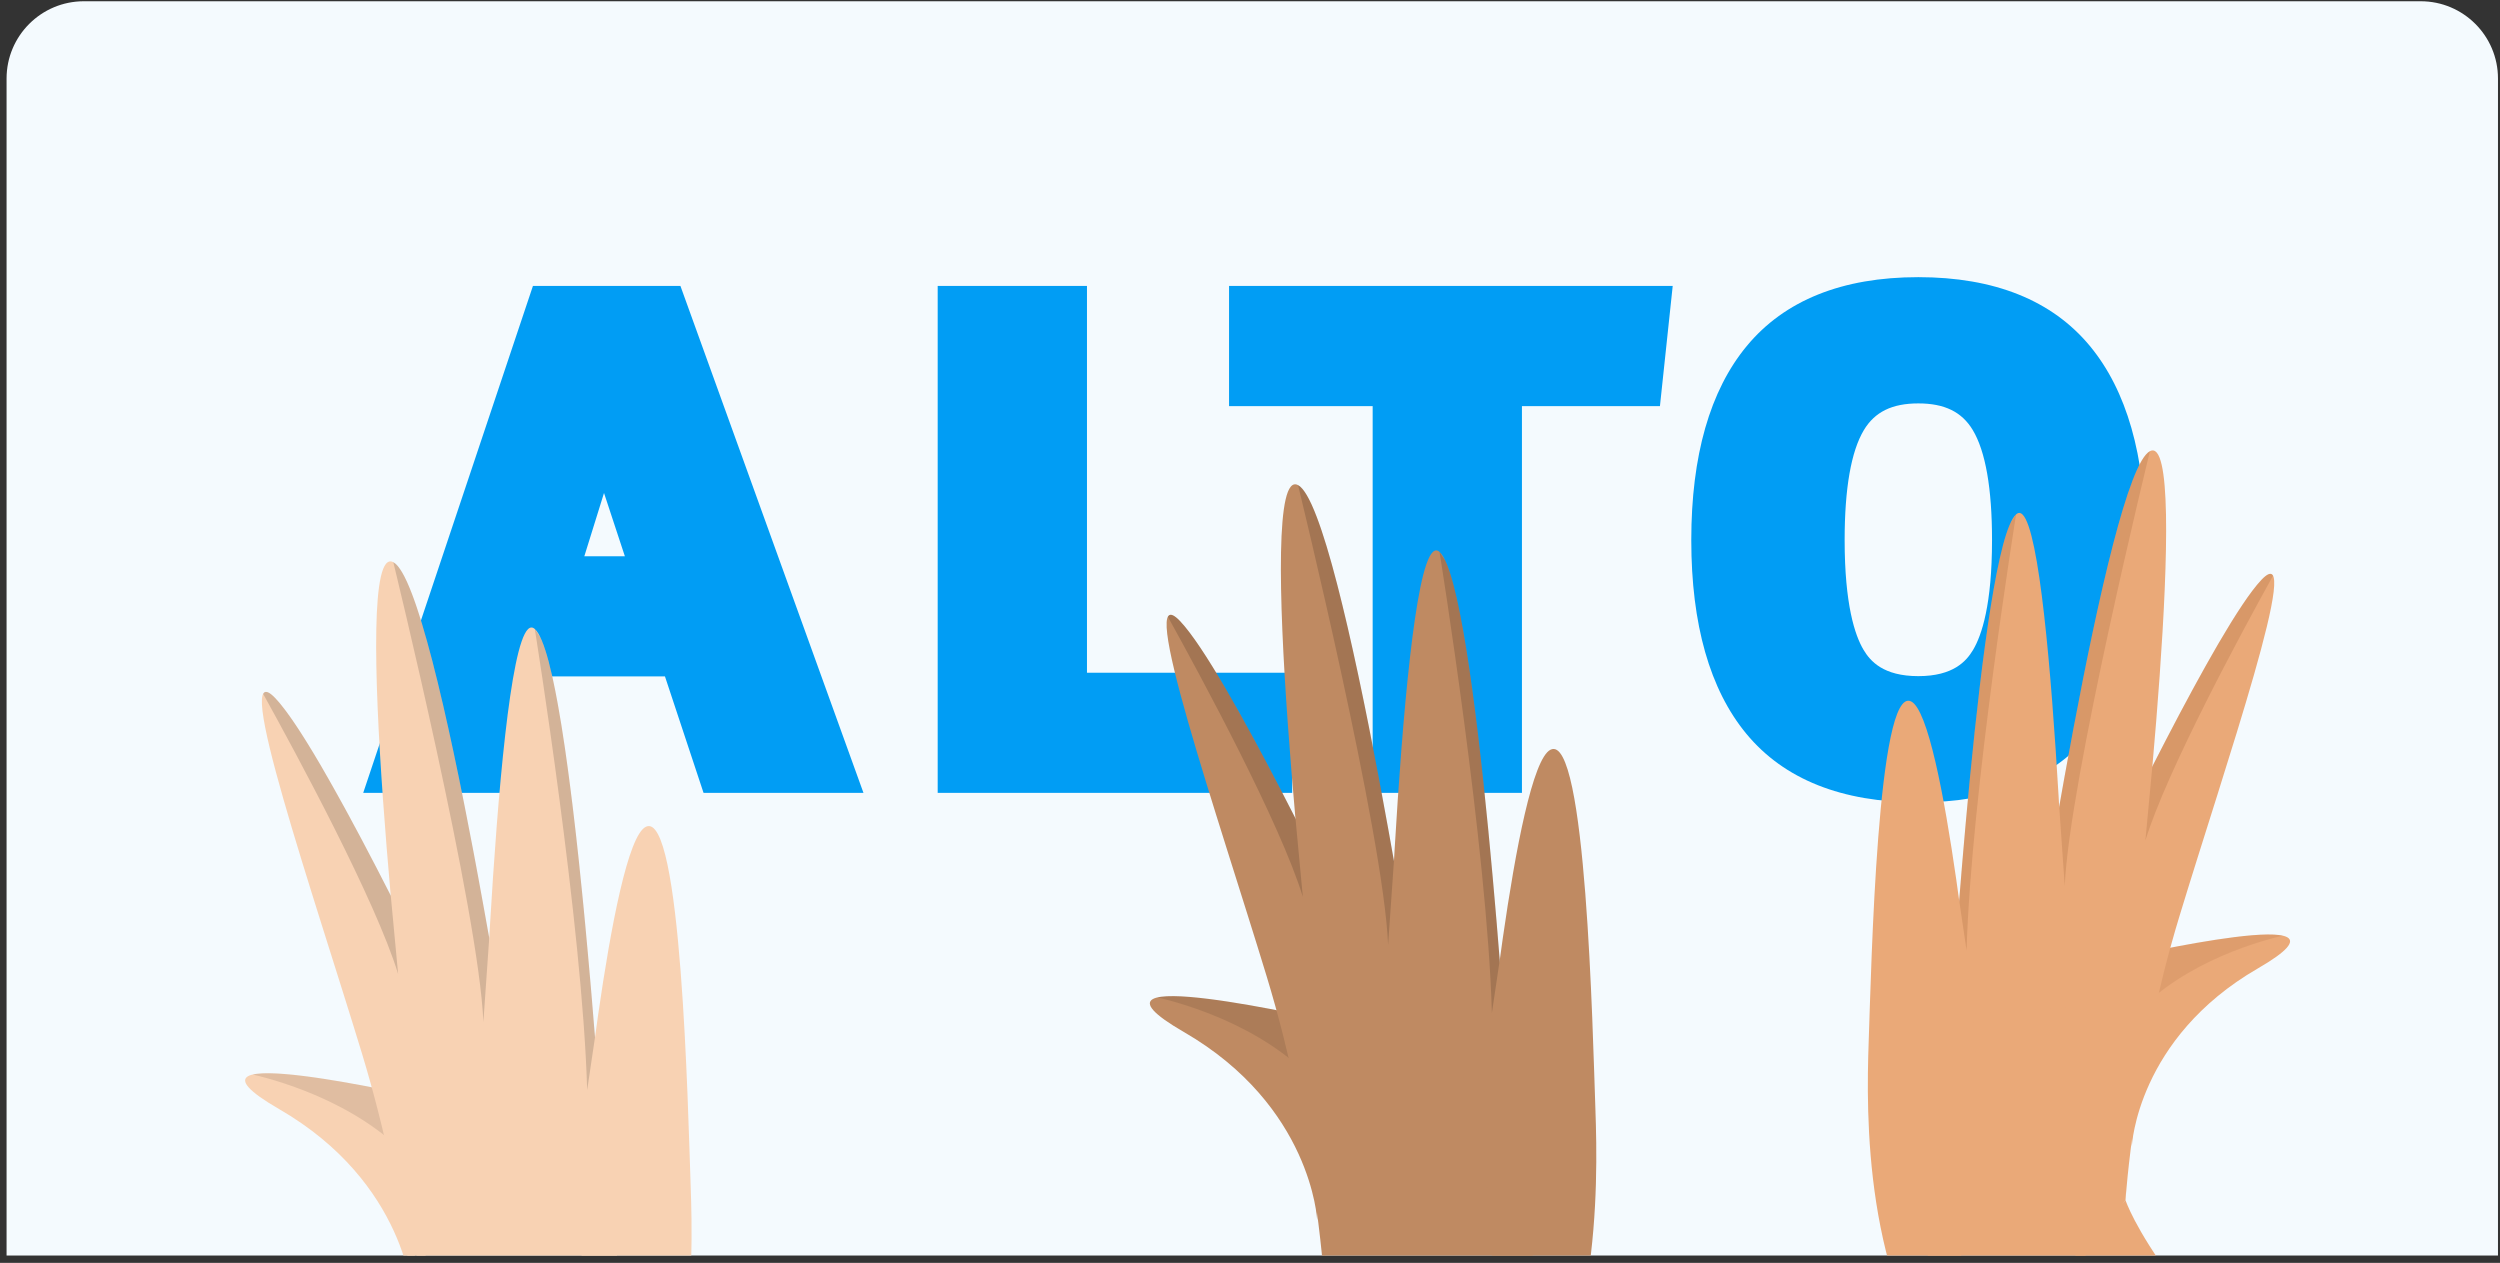<svg width="291" height="147" viewBox="0 0 291 147" fill="none" xmlns="http://www.w3.org/2000/svg">
<rect x="0" y="0" width="291" height="147" fill="#333333" stroke="none"/>
<g clip-path="url(#clip0)">
<path d="M292.765 -73.942H7.765C2.794 -73.942 -1.235 -69.912 -1.235 -64.942V211.233C-1.235 216.204 2.794 220.233 7.765 220.233H292.765V-73.942Z" fill="#F4FAFE"/>
<path d="M62.033 33.286L42.278 92.291H59.424L63.603 78.729H77.399L81.893 92.291H100.508L79.203 33.286H62.033ZM72.733 64.746H68.016L70.307 57.383L72.733 64.746Z" fill="#019DF4"/>
<path d="M126.524 33.286H109.147V92.291H150.411V78.306H126.524V33.286Z" fill="#019DF4"/>
<path d="M143.061 33.286V47.272H159.778V92.291H177.154V47.272H193.217L194.703 33.286H143.061Z" fill="#019DF4"/>
<path d="M243.266 40.277C238.863 34.958 232.143 32.261 223.294 32.261C214.445 32.261 207.724 34.958 203.322 40.277C199.038 45.451 196.865 53.051 196.865 62.868C196.865 72.685 199.024 80.272 203.281 85.419C207.657 90.711 214.391 93.395 223.294 93.395C232.193 93.395 238.928 90.711 243.306 85.419C247.563 80.268 249.722 72.682 249.722 62.868C249.722 53.055 247.55 45.455 243.266 40.277ZM216.956 50.06C218.228 47.942 220.241 46.957 223.294 46.957C226.346 46.957 228.363 47.945 229.632 50.06C231.117 52.537 231.872 56.848 231.872 62.868C231.872 70.37 230.674 73.954 229.669 75.643C228.887 76.956 227.371 78.702 223.294 78.702C219.213 78.702 217.7 76.956 216.918 75.643C215.913 73.957 214.716 70.374 214.716 62.868C214.716 56.848 215.47 52.537 216.956 50.06Z" fill="#019DF4"/>
<path d="M48.007 150.969C48.007 150.969 47.359 137.698 32.495 129.102C17.631 120.506 49.362 127.839 49.362 127.839L48.007 150.969Z" fill="#F8D2B3"/>
<path opacity="0.1" d="M46.103 127.13C41.218 126.107 32.266 124.415 29.424 125.074C33.119 125.943 43.026 128.869 48.869 136.236L48.935 135.09L46.103 127.13Z" fill="black"/>
<path d="M-115.373 160.915C-115.373 160.915 -137.805 257.212 -80.564 298.702C-23.323 340.193 17.946 258.393 70.233 181.208L48.786 157.625C48.786 157.625 44.432 171.19 15.101 195.545C-14.23 219.901 -54.038 216.989 -73.448 234.025" fill="#F8D2B3"/>
<path d="M48.786 157.625L48.802 154.63L47.532 118.856L69.373 129.029L73.831 160.268L70.233 181.208L63.772 178.361L48.786 157.625Z" fill="#F8D2B3"/>
<path d="M48.786 157.625C48.786 157.625 47.719 141.001 42.144 122.664C36.569 104.326 26.636 75.604 32.04 81.258C37.443 86.915 51.476 116.356 51.476 116.356" fill="#F8D2B3"/>
<path d="M47.338 122.863C47.338 122.863 40.514 62.683 45.78 65.44C51.045 68.197 60.642 131.539 60.642 131.539L47.338 122.863Z" fill="#F8D2B3"/>
<path d="M55.835 133.843C55.835 133.843 57.844 69.237 62.253 73.218C66.662 77.198 70.279 134.804 70.279 134.804L55.835 133.843Z" fill="#F8D2B3"/>
<path d="M67.158 138.63C67.158 138.63 71.037 98.223 75.181 96.236C79.325 94.248 80.074 129.007 80.395 138.068C80.715 147.132 80.997 167.567 70.233 181.208" fill="#F8D2B3"/>
<path opacity="0.15" d="M45.485 104.246C40.996 95.424 35.118 84.483 32.038 81.261C31.296 80.482 30.844 80.358 30.63 80.765C34.561 87.858 43.695 104.759 46.341 113.364L45.485 104.246Z" fill="black"/>
<path opacity="0.15" d="M56.947 109.17C53.678 90.647 48.946 67.095 45.78 65.439C45.78 65.439 55.755 106.18 56.265 118.967L56.947 109.17Z" fill="black"/>
<path opacity="0.15" d="M69.259 120.734C67.984 104.709 65.638 79.995 62.92 74.235L62.251 73.22C62.251 73.22 67.816 107.765 68.346 126.89L69.259 120.734Z" fill="black"/>
<path d="M153.317 141.996C153.317 141.996 152.669 128.724 137.805 120.128C122.941 111.532 154.672 118.865 154.672 118.865L153.317 141.996Z" fill="#BF8A62"/>
<path opacity="0.1" d="M151.413 118.157C146.528 117.133 137.576 115.441 134.734 116.101C138.429 116.97 148.336 119.896 154.179 127.262L154.245 126.117L151.413 118.157Z" fill="black"/>
<path d="M-10.063 151.941C-10.063 151.941 -32.495 248.238 24.746 289.729C81.987 331.219 123.256 249.419 175.543 172.234L154.096 148.651C154.096 148.651 149.742 162.216 120.411 186.571C91.08 210.927 51.272 208.015 31.862 225.051" fill="#BF8A62"/>
<path d="M154.096 148.651L154.112 145.657L152.842 109.882L174.683 120.055L179.141 151.294L175.543 172.234L169.082 169.387L154.096 148.651Z" fill="#BF8A62"/>
<path d="M154.096 148.651C154.096 148.651 153.028 132.027 147.454 113.69C141.879 95.353 131.946 66.631 137.35 72.284C142.753 77.941 156.785 107.383 156.785 107.383" fill="#BF8A62"/>
<path d="M152.648 113.889C152.648 113.889 145.824 53.709 151.09 56.466C156.355 59.223 165.952 122.565 165.952 122.565L152.648 113.889Z" fill="#BF8A62"/>
<path d="M161.145 124.869C161.145 124.869 163.154 60.263 167.563 64.244C171.972 68.224 175.589 125.83 175.589 125.83L161.145 124.869Z" fill="#BF8A62"/>
<path d="M172.468 129.656C172.468 129.656 176.347 89.25 180.491 87.262C184.635 85.274 185.384 120.034 185.705 129.095C186.024 138.158 186.307 158.594 175.543 172.234" fill="#BF8A62"/>
<path opacity="0.15" d="M150.795 95.272C146.306 86.45 140.428 75.509 137.348 72.287C136.606 71.508 136.154 71.384 135.94 71.792C139.871 78.885 149.005 95.785 151.651 104.391L150.795 95.272Z" fill="black"/>
<path opacity="0.15" d="M162.257 100.196C158.988 81.673 154.256 58.122 151.09 56.466C151.09 56.466 161.065 97.206 161.575 109.993L162.257 100.196Z" fill="black"/>
<path opacity="0.15" d="M174.569 111.761C173.294 95.735 170.948 71.021 168.23 65.261L167.561 64.246C167.561 64.246 173.126 98.791 173.656 117.917L174.569 111.761Z" fill="black"/>
<path d="M248.147 133.404C248.147 133.404 248.759 120.853 262.816 112.724C276.874 104.594 246.865 111.529 246.865 111.529L248.147 133.404Z" fill="#EAA978"/>
<path opacity="0.1" d="M249.947 110.859C254.567 109.892 263.033 108.291 265.721 108.915C262.226 109.737 252.857 112.504 247.331 119.471L247.269 118.388L249.947 110.859Z" fill="#763B0E"/>
<path d="M402.659 142.81C402.659 142.81 423.873 233.881 369.739 273.119C315.606 312.358 276.576 234.998 227.127 162.002L247.41 139.699C247.41 139.699 251.527 152.527 279.266 175.561C307.006 198.595 344.653 195.841 363.01 211.952" fill="#EAA978"/>
<path d="M247.41 139.699L247.394 136.867L248.596 103.034L227.94 112.655L223.724 142.198L227.127 162.002L233.237 159.31L247.41 139.699Z" fill="#EAA978"/>
<path d="M247.41 139.699C247.41 139.699 248.419 123.977 253.691 106.635C258.964 89.293 268.358 62.13 263.247 67.477C258.138 72.826 244.866 100.67 244.866 100.67" fill="#EAA978"/>
<path d="M248.779 106.823C248.779 106.823 255.232 49.91 250.253 52.517C245.274 55.124 236.197 115.029 236.197 115.029L248.779 106.823Z" fill="#EAA978"/>
<path d="M240.743 117.207C240.743 117.207 238.843 56.108 234.674 59.873C230.504 63.637 227.083 118.116 227.083 118.116L240.743 117.207Z" fill="#EAA978"/>
<path d="M230.035 121.735C230.035 121.735 226.367 83.521 222.448 81.642C218.529 79.762 217.82 112.635 217.516 121.204C217.214 129.775 216.947 149.102 227.126 162.002" fill="#EAA978"/>
<path opacity="0.15" d="M250.532 89.217C254.777 80.874 260.336 70.527 263.248 67.479C263.951 66.743 264.378 66.626 264.581 67.011C260.862 73.719 252.224 89.702 249.722 97.84L250.532 89.217Z" fill="#763B0E"/>
<path opacity="0.15" d="M239.692 93.874C242.783 76.356 247.258 54.083 250.253 52.517C250.253 52.517 240.819 91.046 240.337 103.139L239.692 93.874Z" fill="#763B0E"/>
<path opacity="0.15" d="M228.048 104.811C229.253 89.655 231.472 66.282 234.043 60.835L234.675 59.875C234.675 59.875 229.413 92.545 228.911 110.632L228.048 104.811Z" fill="#763B0E"/>
</g>
<defs>
<clipPath id="clip0">
<path d="M0.765 9.146C0.765 4.175 4.794 0.146 9.765 0.146H281.765C286.735 0.146 290.765 4.175 290.765 9.146V146.146H0.765V9.146Z" fill="white"/>
</clipPath>
</defs>
</svg>
